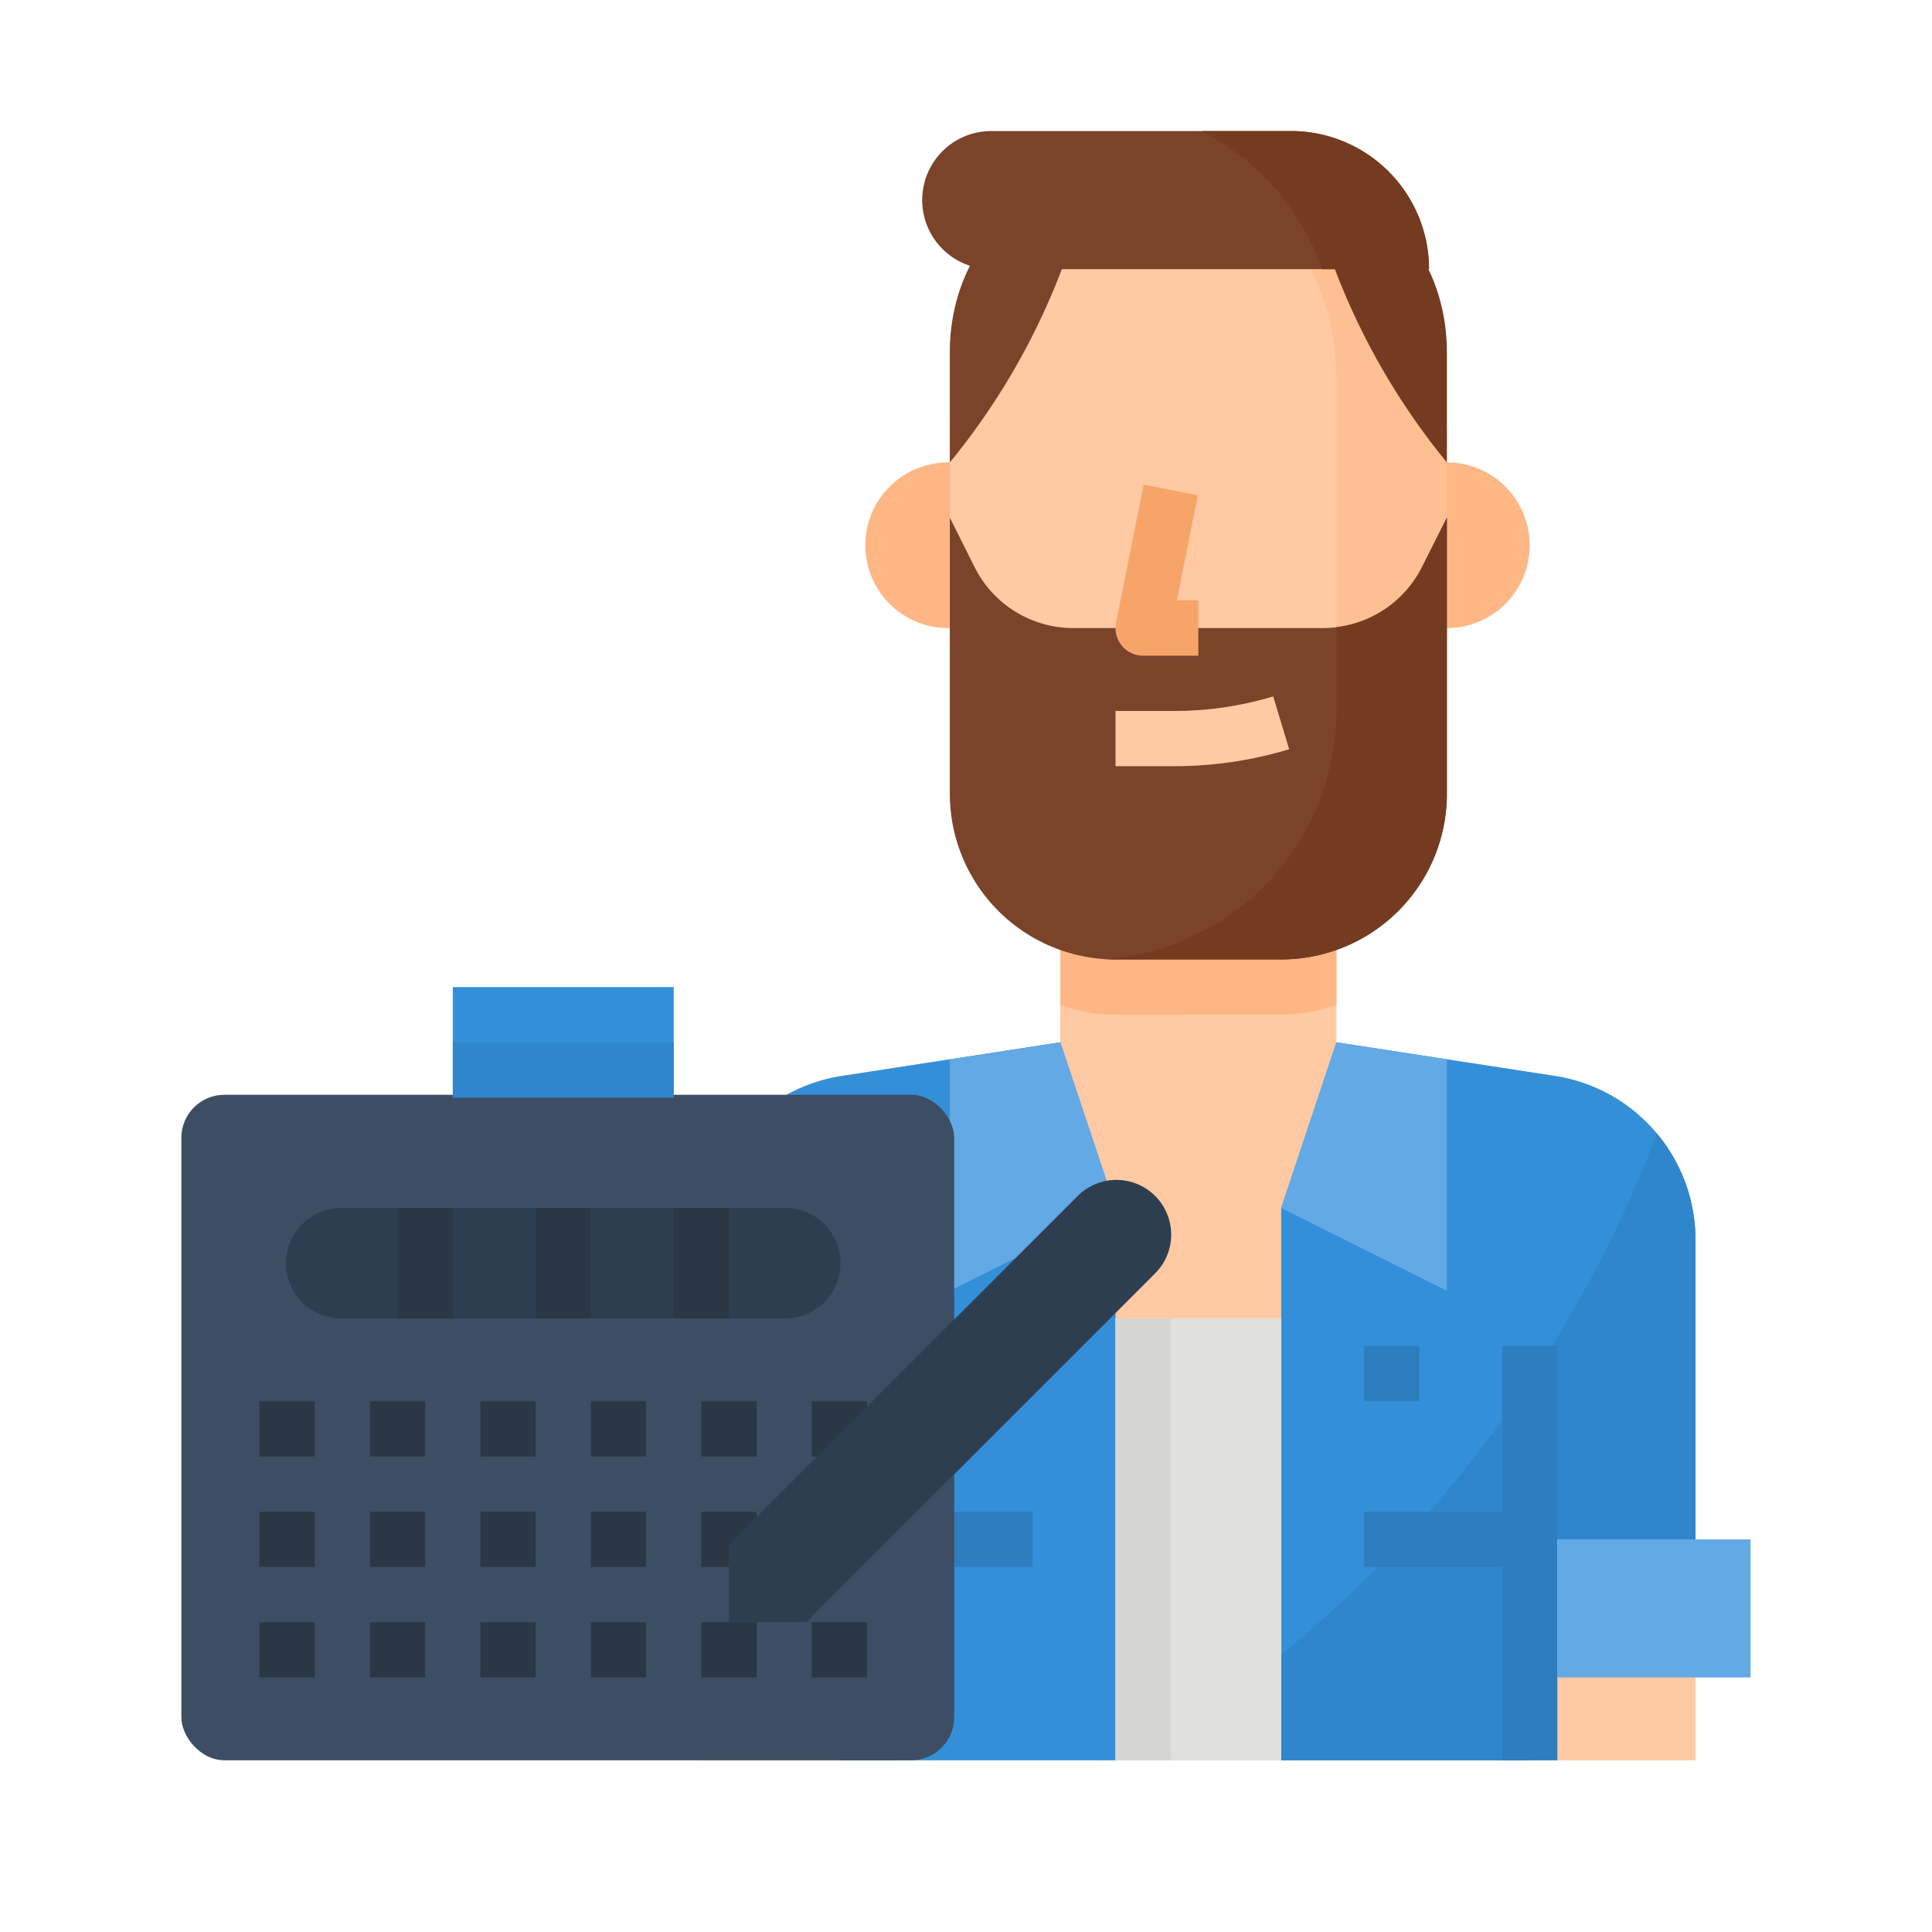 <svg xmlns="http://www.w3.org/2000/svg" width="90" height="90" viewBox="0 0 90 90">
  <g id="icon01" transform="translate(-196 -3573)">
    <g id="graphic-designer" transform="translate(180.229 3555.105)">
      <path id="パス_10601" data-name="パス 10601" d="M222.309,267.736V243.485a7.718,7.718,0,0,0-6.544-7.628l-10.178-1.566V224H192.723v10.291l-10.18,1.566A7.716,7.716,0,0,0,176,243.485v24.251" transform="translate(-127.559 -167.841)" fill="#fec9a3"/>
      <path id="パス_10602" data-name="パス 10602" d="M290.291,233a7.689,7.689,0,0,0,2.573-.449V224H280v8.556a7.688,7.688,0,0,0,2.573.449Z" transform="translate(-214.837 -167.841)" fill="#feb784"/>
      <path id="パス_10603" data-name="パス 10603" d="M195.3,300.863v-5.145L192.723,288l-10.178,1.566A7.718,7.718,0,0,0,176,297.194v20.392h6.432v3.859H195.3Z" transform="translate(-127.559 -221.55)" fill="#348fd9"/>
      <path id="パス_10604" data-name="パス 10604" d="M363.3,297.194v13.96h-7.718v10.291H344V295.718L346.573,288l10.178,1.566a7.72,7.72,0,0,1,6.544,7.628Z" transform="translate(-268.546 -221.55)" fill="#348fd9"/>
      <path id="パス_10605" data-name="パス 10605" d="M363.3,319.374v13.96h-7.718v10.291H344V338.7a57.852,57.852,0,0,0,17.5-24.27A7.7,7.7,0,0,1,363.3,319.374Z" transform="translate(-268.546 -243.731)" fill="#3086cd"/>
      <path id="パス_10606" data-name="パス 10606" d="M248,299.577l7.718-3.859L253.145,288l-5.145.792Z" transform="translate(-187.982 -221.55)" fill="#62a9e6"/>
      <path id="パス_10607" data-name="パス 10607" d="M344,295.718l7.718,3.859V288.792L346.573,288Z" transform="translate(-268.546 -221.55)" fill="#62a9e6"/>
      <path id="パス_10608" data-name="パス 10608" d="M216,376h2.573v19.3H216Z" transform="translate(-161.128 -295.401)" fill="#2d7dbf"/>
      <path id="パス_10609" data-name="パス 10609" d="M408,376h2.573v19.3H408Z" transform="translate(-322.255 -295.401)" fill="#2d7dbf"/>
      <path id="パス_10610" data-name="パス 10610" d="M424,432h9v6.432h-9Z" transform="translate(-335.682 -342.396)" fill="#62a9e6"/>
      <path id="パス_10611" data-name="パス 10611" d="M160,432h9v6.432h-9Z" transform="translate(-114.132 -342.396)" fill="#62a9e6"/>
      <path id="パス_10612" data-name="パス 10612" d="M385.286,120H384v7.718h1.286a3.859,3.859,0,0,0,0-7.718Z" transform="translate(-302.114 -80.564)" fill="#feb784"/>
      <path id="パス_10613" data-name="パス 10613" d="M227.443,120h-.064a3.859,3.859,0,1,0,0,7.718h1.364L228.665,120Z" transform="translate(-167.438 -80.564)" fill="#feb784"/>
      <path id="パス_10614" data-name="パス 10614" d="M271.154,51.577v9a11.577,11.577,0,0,1-23.154,0v-9a11.577,11.577,0,1,1,23.154,0Z" transform="translate(-187.982 -13.427)" fill="#fec9a3"/>
      <path id="パス_10615" data-name="パス 10615" d="M344.308,52.92v9a11.582,11.582,0,0,1-7.48,10.831,11.518,11.518,0,0,0,2.335-6.972V50.347a11.541,11.541,0,0,0-3.391-8.186c-.195-.195-.394-.381-.6-.561a11.585,11.585,0,0,1,9.138,11.32Z" transform="translate(-261.136 -14.77)" fill="#fec093"/>
      <path id="パス_10616" data-name="パス 10616" d="M248,52.864V47.718c0-4.263,2.88-7.718,6.432-7.718l-.226.815A32.319,32.319,0,0,1,248,52.864Z" transform="translate(-187.982 -13.427)" fill="#7a432a"/>
      <path id="パス_10617" data-name="パス 10617" d="M358.432,52.864V47.718c0-4.263-2.88-7.718-6.432-7.718l.226.815A32.32,32.32,0,0,0,358.432,52.864Z" transform="translate(-275.26 -13.427)" fill="#743b20"/>
      <path id="パス_10618" data-name="パス 10618" d="M263.609,30.432H243.216a3.216,3.216,0,0,1,0-6.432h13.962A6.432,6.432,0,0,1,263.609,30.432Z" transform="translate(-181.269)" fill="#7a432a"/>
      <path id="パス_10619" data-name="パス 10619" d="M271.154,136v12.863a7.718,7.718,0,0,1-7.718,7.718h-7.718c-.2,0-.389-.008-.58-.021a7.72,7.72,0,0,1-7.138-7.7V136l1.151,2.3a5.14,5.14,0,0,0,4.6,2.844H265.4A5.159,5.159,0,0,0,270,138.3Z" transform="translate(-187.982 -93.991)" fill="#7a432a"/>
      <path id="パス_10620" data-name="パス 10620" d="M368,424h6.432v2.573H368Z" transform="translate(-288.687 -335.682)" fill="#2d7dbf"/>
      <path id="パス_10621" data-name="パス 10621" d="M232,424h6.432v2.573H232Z" transform="translate(-174.555 -335.682)" fill="#2d7dbf"/>
      <path id="パス_10622" data-name="パス 10622" d="M368,376h2.573v2.573H368Z" transform="translate(-288.687 -295.401)" fill="#2d7dbf"/>
      <path id="パス_10623" data-name="パス 10623" d="M299.859,134.4h-2.573a1.286,1.286,0,0,1-1.261-1.539l1.286-6.432,2.523.5-.979,4.893h1Z" transform="translate(-228.264 -85.96)" fill="#f7a468"/>
      <path id="パス_10624" data-name="パス 10624" d="M303.345,187.785a15.932,15.932,0,0,1-4.622.678H296v2.573h2.723a18.5,18.5,0,0,0,5.368-.788l-.373-1.232Z" transform="translate(-228.264 -137.449)" fill="#fec9a3"/>
      <path id="パス_10625" data-name="パス 10625" d="M296,368h7.718v20.582H296Z" transform="translate(-228.264 -288.687)" fill="#e0e0de"/>
      <path id="パス_10626" data-name="パス 10626" d="M331.593,30.432H326.62A11.615,11.615,0,0,0,321.01,24h4.152A6.432,6.432,0,0,1,331.593,30.432Z" transform="translate(-249.253)" fill="#743b20"/>
      <path id="パス_10627" data-name="パス 10627" d="M308.407,136v12.863a7.718,7.718,0,0,1-7.718,7.718H292.97c-.2,0-.389-.008-.58-.021A11.579,11.579,0,0,0,303.261,145v-3.9a5.143,5.143,0,0,0,3.994-2.807Z" transform="translate(-225.235 -93.991)" fill="#743b20"/>
      <path id="パス_10628" data-name="パス 10628" d="M296,368h2.573v20.582H296Z" transform="translate(-228.264 -288.687)" fill="#d6d6d4"/>
      <rect id="長方形_1600" data-name="長方形 1600" width="36" height="31" rx="2" transform="translate(24.22 68.895)" fill="#3d4d63"/>
      <path id="パス_10629" data-name="パス 10629" d="M104,272h10.291v5.145H104Z" transform="translate(-67.136 -208.123)" fill="#348fd9"/>
      <path id="パス_10630" data-name="パス 10630" d="M104,288h10.291v2.573H104Z" transform="translate(-67.136 -221.55)" fill="#3086cd"/>
      <path id="パス_10631" data-name="パス 10631" d="M79.154,336H58.573a2.573,2.573,0,1,0,0,5.145H79.154a2.573,2.573,0,1,0,0-5.145Z" transform="translate(-26.855 -261.832)" fill="#2e3e51"/>
      <g id="グループ_7694" data-name="グループ 7694" transform="translate(27.859 74.168)">
        <path id="パス_10632" data-name="パス 10632" d="M48,392h2.573v2.573H48Z" transform="translate(-48 -382.996)" fill="#2a3845"/>
        <path id="パス_10633" data-name="パス 10633" d="M48,424h2.573v2.573H48Z" transform="translate(-48 -409.85)" fill="#2a3845"/>
        <path id="パス_10634" data-name="パス 10634" d="M80,392h2.573v2.573H80Z" transform="translate(-74.855 -382.996)" fill="#2a3845"/>
        <path id="パス_10635" data-name="パス 10635" d="M80,424h2.573v2.573H80Z" transform="translate(-74.855 -409.85)" fill="#2a3845"/>
        <path id="パス_10636" data-name="パス 10636" d="M112,392h2.573v2.573H112Z" transform="translate(-101.709 -382.996)" fill="#2a3845"/>
        <path id="パス_10637" data-name="パス 10637" d="M112,424h2.573v2.573H112Z" transform="translate(-101.709 -409.85)" fill="#2a3845"/>
        <path id="パス_10638" data-name="パス 10638" d="M144,392h2.573v2.573H144Z" transform="translate(-128.564 -382.996)" fill="#2a3845"/>
        <path id="パス_10639" data-name="パス 10639" d="M144,424h2.573v2.573H144Z" transform="translate(-128.564 -409.85)" fill="#2a3845"/>
        <path id="パス_10640" data-name="パス 10640" d="M176,392h2.573v2.573H176Z" transform="translate(-155.418 -382.996)" fill="#2a3845"/>
        <path id="パス_10641" data-name="パス 10641" d="M208,392h2.573v2.573H208Z" transform="translate(-182.273 -382.996)" fill="#2a3845"/>
        <path id="パス_10642" data-name="パス 10642" d="M48,456h2.573v2.573H48Z" transform="translate(-48 -436.705)" fill="#2a3845"/>
        <path id="パス_10643" data-name="パス 10643" d="M80,456h2.573v2.573H80Z" transform="translate(-74.855 -436.705)" fill="#2a3845"/>
        <path id="パス_10644" data-name="パス 10644" d="M112,456h2.573v2.573H112Z" transform="translate(-101.709 -436.705)" fill="#2a3845"/>
        <path id="パス_10645" data-name="パス 10645" d="M144,456h2.573v2.573H144Z" transform="translate(-128.564 -436.705)" fill="#2a3845"/>
        <path id="パス_10646" data-name="パス 10646" d="M176,424h2.573v2.573H176Z" transform="translate(-155.418 -409.85)" fill="#2a3845"/>
        <path id="パス_10647" data-name="パス 10647" d="M176,456h2.573v2.573H176Z" transform="translate(-155.418 -436.705)" fill="#2a3845"/>
        <path id="パス_10648" data-name="パス 10648" d="M208,456h2.573v2.573H208Z" transform="translate(-182.273 -436.705)" fill="#2a3845"/>
        <path id="パス_10649" data-name="パス 10649" d="M128,336h2.573v5.145H128Z" transform="translate(-115.136 -336)" fill="#2a3845"/>
        <path id="パス_10650" data-name="パス 10650" d="M88,336h2.573v5.145H88Z" transform="translate(-81.568 -336)" fill="#2a3845"/>
        <path id="パス_10651" data-name="パス 10651" d="M168,336h2.573v5.145H168Z" transform="translate(-148.705 -336)" fill="#2a3845"/>
      </g>
      <path id="パス_10652" data-name="パス 10652" d="M200.228,328.747a2.55,2.55,0,1,1,3.606,3.606l-16.228,16.228H184v-3.606Z" transform="translate(-134.273 -255.119)" fill="#2e3e51"/>
    </g>
    <rect id="長方形_1636" data-name="長方形 1636" width="90" height="90" transform="translate(196 3573)" fill="none"/>
  </g>
</svg>
